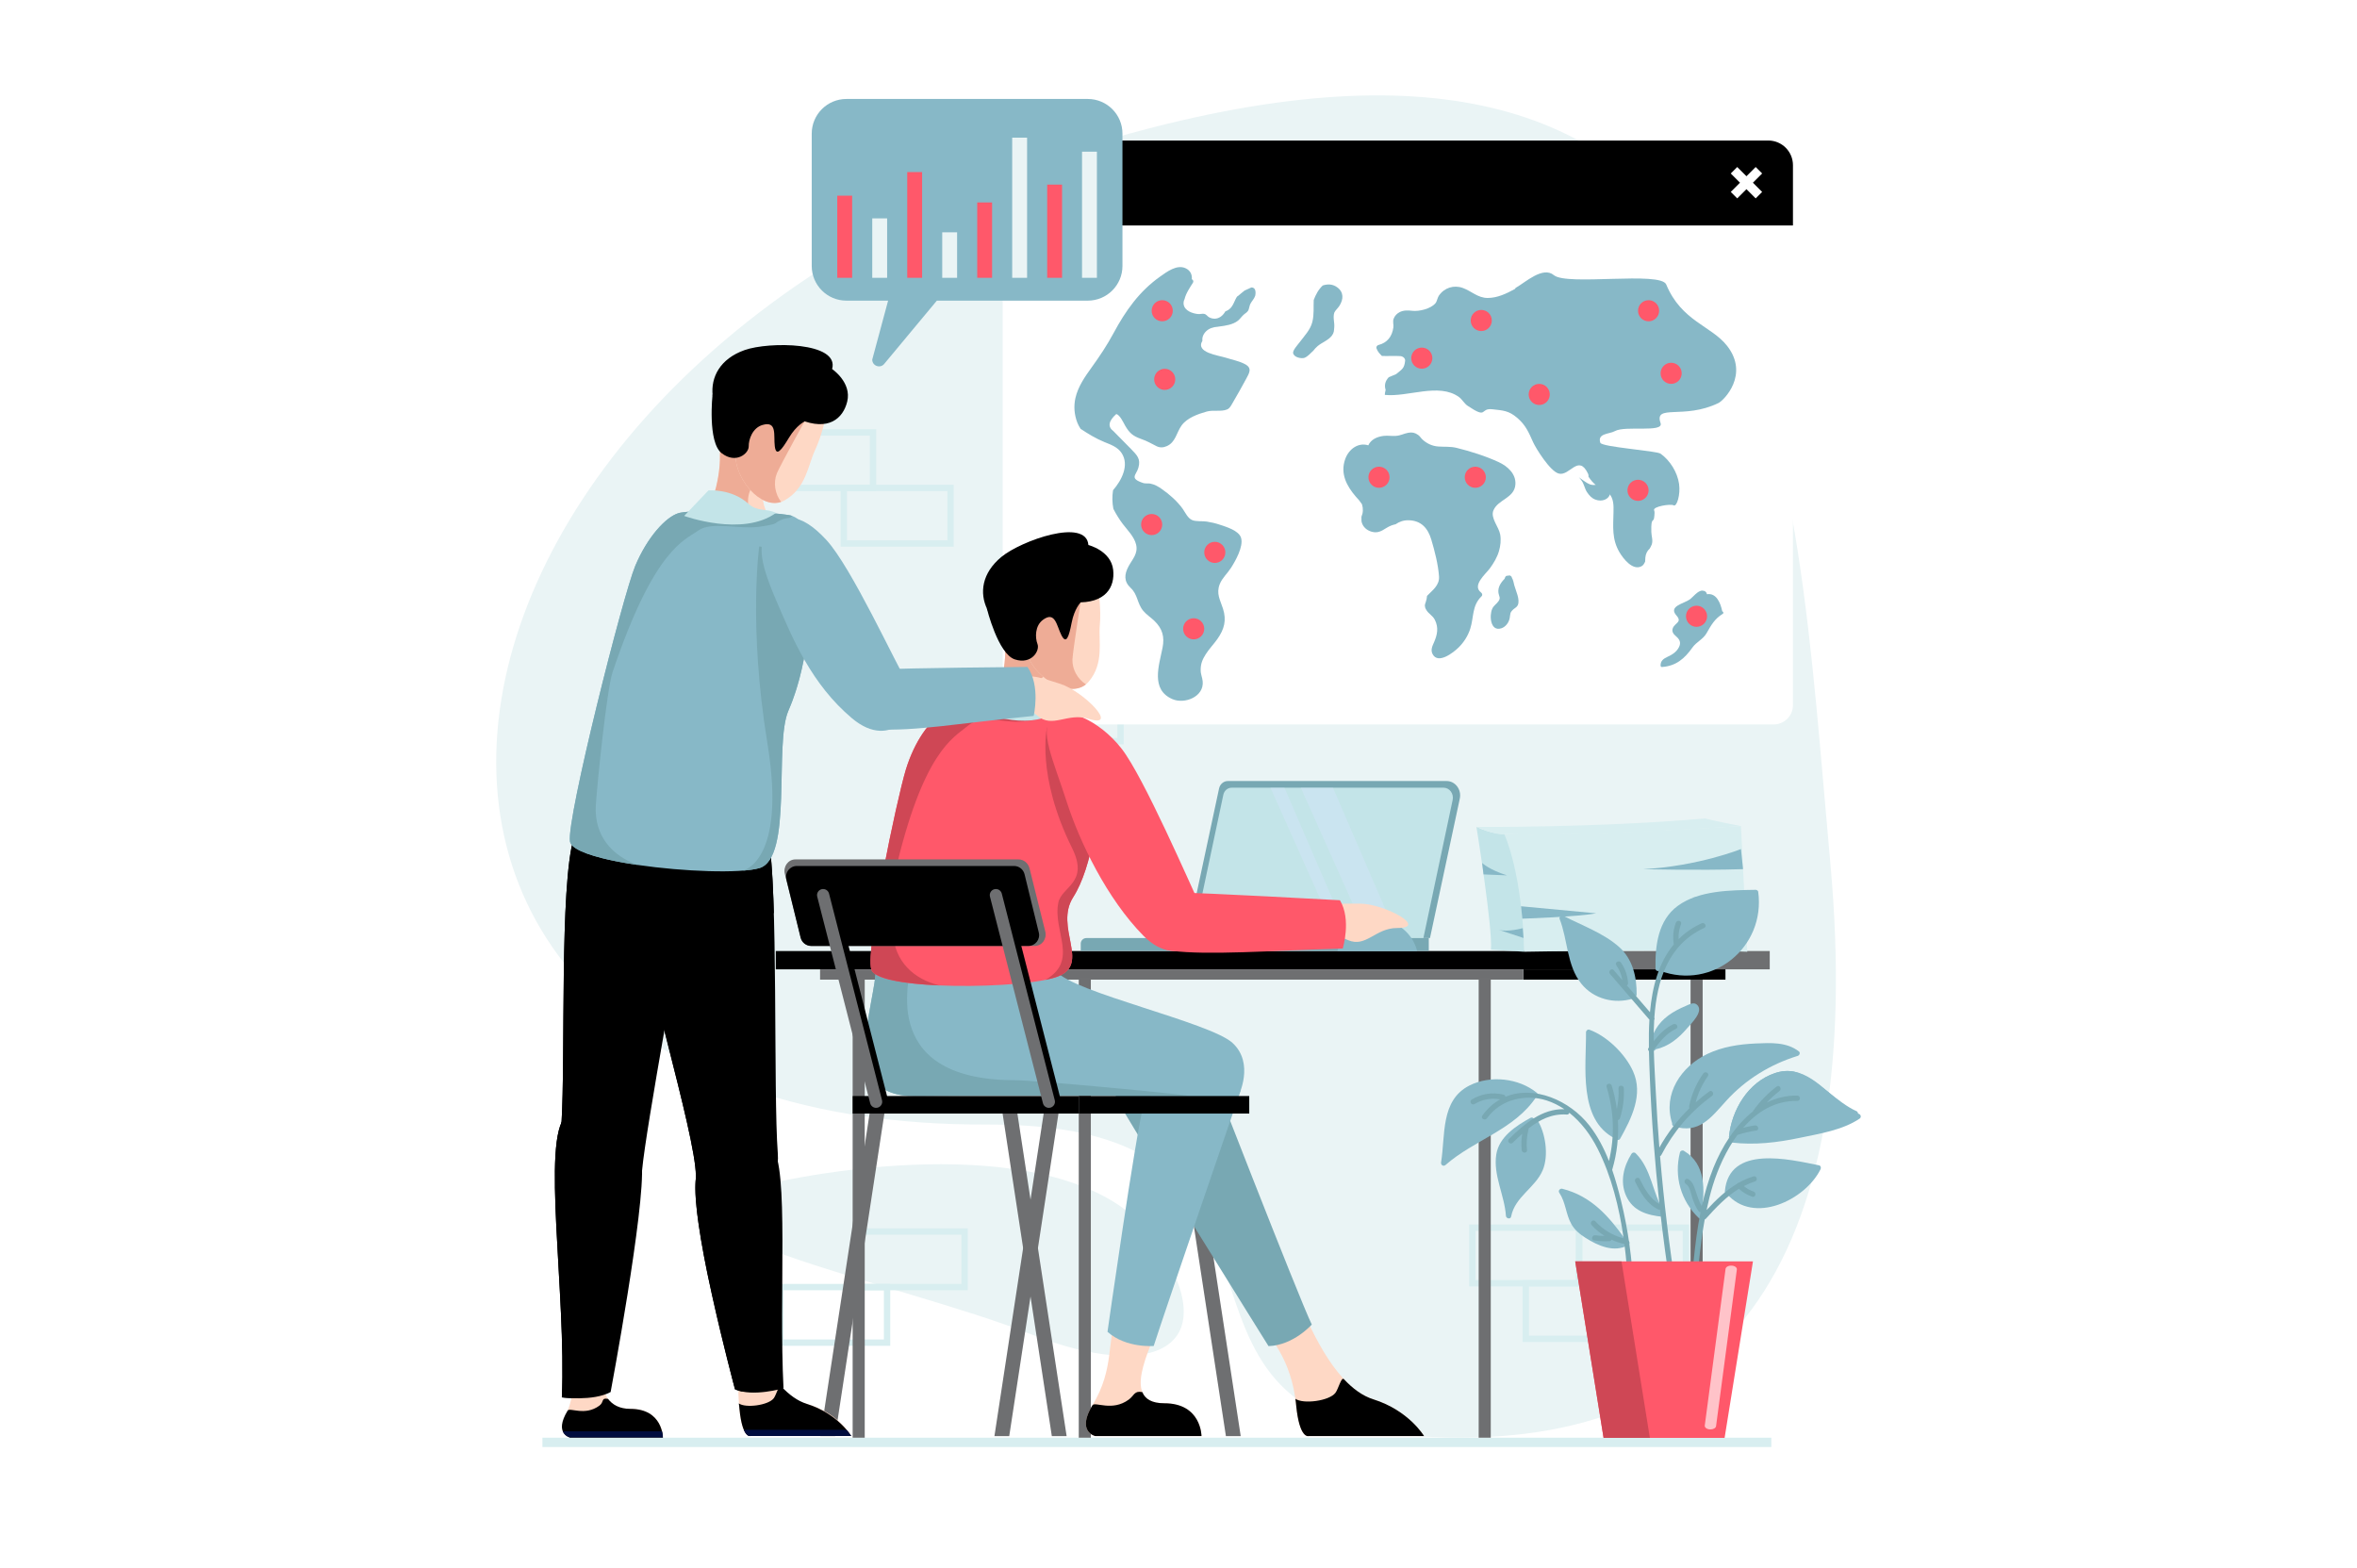 <?xml version="1.0" encoding="utf-8"?>
<!-- Generator: Adobe Illustrator 27.5.0, SVG Export Plug-In . SVG Version: 6.00 Build 0)  -->
<svg version="1.1" id="Layer_1" xmlns="http://www.w3.org/2000/svg" xmlns:xlink="http://www.w3.org/1999/xlink" x="0px" y="0px"
	 viewBox="0 0 1159 771" style="enable-background:new 0 0 1159 771;" xml:space="preserve">
<g>
	<rect style="fill:#FFFFFF;" width="1159" height="771"/>
	<g>
		<g>
			<g>
				<rect x="266.722" y="706.896" style="fill:#D8EEF0;" width="604.268" height="4.591"/>
			</g>
			<g>
				<path style="fill:#EAF4F5;" d="M247.552,338.088c-22.262,116.327,60.485,215.571,237.765,214.833
					s64.771,144.246,212.797,153.308c148.022,9.061,220.198-81.556,201.838-282.723C881.592,222.339,878.35-13.66,573.291,61.043
					C380.872,108.164,268.411,229.111,247.552,338.088z"/>
				<path style="fill:#EAF4F5;" d="M370.757,583.691c54.956-13.361,162.985-24.6,197.58,26.715
					c34.595,51.317,0.193,70.153-62.081,45.358C443.986,630.973,294.859,602.142,370.757,583.691z"/>
			</g>
			<g>
				<defs>
					<path id="SVGID_1_" d="M247.552,338.088c-22.262,116.327,60.485,215.571,237.765,214.833s64.771,144.246,212.797,153.308
						c148.022,9.061,220.198-81.556,201.838-282.723C881.592,222.339,878.35-13.66,573.291,61.043
						C380.872,108.164,268.411,229.111,247.552,338.088z"/>
				</defs>
				<clipPath id="SVGID_00000093140194990391262350000003738517525229234324_">
					<use xlink:href="#SVGID_1_"  style="overflow:visible;"/>
				</clipPath>
			</g>
			<g>
				<g>
					<g>
						<g>
							<g>
								<path style="fill:#D8EEF0;" d="M475.884,634.405h-55.604v-30.44h55.604V634.405z M423.4,631.284h49.362v-24.198H423.4
									V631.284z"/>
							</g>
						</g>
						<g>
							<g>
								<path style="fill:#D8EEF0;" d="M437.754,661.721h-55.608v-30.437h55.608V661.721z M385.267,658.6h49.366v-24.194h-49.366
									V658.6z"/>
							</g>
						</g>
					</g>
					<g>
						<g>
							<g>
								<path style="fill:#D8EEF0;" d="M552.559,365.969h-55.604v-30.44h55.604V365.969z M500.075,362.848h49.362V338.65h-49.362
									V362.848z"/>
							</g>
						</g>
					</g>
					<g>
						<g>
							<g>
								<path style="fill:#D8EEF0;" d="M779.486,162.417h-55.607V131.98h55.607V162.417z M727,159.295h49.365v-24.195H727V159.295z"
									/>
							</g>
						</g>
						<g>
							<g>
								<path style="fill:#D8EEF0;" d="M726.942,162.417h-55.607V131.98h55.607V162.417z M674.456,159.295h49.365v-24.195h-49.365
									V159.295z"/>
							</g>
						</g>
						<g>
							<g>
								<path style="fill:#D8EEF0;" d="M753.243,189.735H697.64v-30.44h55.604V189.735z M700.76,186.614h49.362v-24.197H700.76
									V186.614z"/>
							</g>
						</g>
					</g>
				</g>
				<g>
					<g>
						<g>
							<g>
								<path style="fill:#D8EEF0;" d="M430.844,241.477h-55.607v-30.44h55.607V241.477z M378.357,238.355h49.366v-24.198h-49.366
									V238.355z"/>
							</g>
						</g>
						<g>
							<g>
								<path style="fill:#D8EEF0;" d="M468.977,268.792H413.37v-30.436h55.607V268.792z M416.491,265.671h49.365v-24.195h-49.365
									V265.671z"/>
							</g>
						</g>
					</g>
					<g>
						<g>
							<g>
								<path style="fill:#D8EEF0;" d="M830.557,632.514h-55.607v-30.437h55.607V632.514z M778.07,629.393h49.365v-24.194H778.07
									V629.393z"/>
							</g>
						</g>
						<g>
							<g>
								<path style="fill:#D8EEF0;" d="M778.013,632.514h-55.607v-30.437h55.607V632.514z M725.526,629.393h49.365v-24.194h-49.365
									V629.393z"/>
							</g>
						</g>
						<g>
							<g>
								<path style="fill:#D8EEF0;" d="M804.313,659.829h-55.607v-30.437h55.607V659.829z M751.827,656.709h49.365v-24.195h-49.365
									V656.709z"/>
							</g>
						</g>
					</g>
				</g>
			</g>
		</g>
		<g>
			<g>
				<g>
					<path style="fill:#FFFFFF;" d="M881.646,81.218v265.485c0,5.243-4.261,9.504-9.504,9.504H502.547
						c-5.247,0-9.491-4.261-9.491-9.504V81.23c0-6.701,5.43-12.135,12.118-12.135h364.338
						C876.217,69.096,881.646,74.529,881.646,81.218z"/>
				</g>
				<g>
					<path d="M881.644,110.874H493.05v-29.65c0-6.698,5.429-12.131,12.131-12.131h364.332c6.698,0,12.131,5.433,12.131,12.131
						V110.874z"/>
				</g>
				<g>
					<path style="fill:#FF586A;" d="M535.193,89.983c0-3.542,2.871-6.415,6.416-6.415c3.545,0,6.419,2.873,6.419,6.415
						c0,3.545-2.874,6.419-6.419,6.419C538.064,96.402,535.193,93.528,535.193,89.983z"/>
					<path style="fill:#FFFFFF;" d="M510.501,89.983c0-3.542,2.87-6.415,6.415-6.415c3.545,0,6.419,2.873,6.419,6.415
						c0,3.545-2.874,6.419-6.419,6.419C513.372,96.402,510.501,93.528,510.501,89.983z"/>
				</g>
				<polygon style="fill:#FFFFFF;" points="851.065,85.292 854.241,82.117 858.778,86.654 863.315,82.117 866.491,85.292 
					861.954,89.832 866.491,94.37 863.315,97.545 858.778,93.008 854.241,97.545 851.065,94.37 855.602,89.832 				"/>
			</g>
			<g>
				<path style="fill:#87B8C7;" d="M789.611,235.389c-1.834,1.002-4.098,2.896-5.189,3.028c-2.126,0.263-3.42-0.53-5.054-1.619
					c-1.082-0.715-2.074-1.428-2.993-2.138c0.446,0.462,0.884,0.999,1.301,1.622c1.259,1.622,1.544,4.004,2.717,5.725
					c1.104,1.622,2.24,2.948,4.132,3.654c3.041,1.137,6.625,0.135,7.366-3.327c0.305-1.416-0.132-2.755-0.646-4.065
					C790.86,237.29,790.089,236.355,789.611,235.389z"/>
				<path style="fill:#87B8C7;" d="M813.372,250.878c-0.735-1.821,8.11-3.272,9.61-2.409c1.5,0.864,3.436-5.182,2.665-10.522
					c-0.845-5.85-4.466-11.556-9.097-14.883c-2.017-1.451-28.918-3.23-29.634-5.375c-1.57-4.704,4.505-4.219,7.163-5.718
					c5.077-2.864,24.143,0.925,22.471-3.934c-3.311-9.607,11.47-1.605,28.472-9.883c2.627-1.281,15.287-13.949,4.268-28.077
					c-7.716-9.887-22.454-12.096-29.968-30.212c-2.742-6.608-48.836,0.773-55.216-4.563c-5.434-4.544-14.016,3.509-18.614,6.11
					c-0.302,0.17-0.463,0.404-0.549,0.655c-4.158,2.286-8.645,4.431-13.402,4.431c-4.881,0-7.967-3.374-12.228-4.916
					c-4.438-1.599-9.101-0.126-11.798,3.808c-0.684,0.999-0.924,2.835-1.653,3.696c-2.347,2.774-8.095,4.129-11.435,3.721
					c-2.087-0.251-4.401-0.334-6.309,0.729c-1.34,0.742-2.252,1.715-2.819,3.156c-0.563,1.419,0.058,2.938-0.148,4.351
					c-0.643,4.389-2.932,7.478-7.396,8.608c-0.636,0.164-1.152,0.95-0.908,1.605c0.69,1.853,1.544,2.556,2.668,3.753
					c3.031,0.138,6.043-0.135,9.106,0.084c1.137,0.083,2.453,1.005,2.312,2.312c-0.421,3.898-1.573,4.145-4.438,6.554
					c-1.197,0.504-2.401,1.011-3.605,1.512c-1.757,1.875-2.271,3.943-1.535,6.213c-0.356,1.355-0.372,1.975-0.398,2.476
					c11.315,1.182,26.522-6.079,36.406,1.008c1.638,1.172,2.655,3.243,4.303,4.347c10.169,6.82,5.799,0.986,12.169,1.712
					c5.273,0.597,8.015,0.623,12.225,4.219c4.245,3.628,5.684,7.244,7.822,11.983c1.316,2.922,8.313,14.33,12.645,15.425
					c5.375,1.355,9.648-9.851,14.382,0.096c0.231,0.495,0.244,0.96,0.173,1.403c1.16,1.702,2.271,3.166,4.085,4.451
					c1.888,1.339,4.268,1.933,5.908,3.66c2.463,2.598,2.396,6.021,2.331,9.257c-0.142,7.199-0.893,13.371,2.97,19.875
					c1.779,2.99,6.419,9.11,10.773,6.827c1.015-0.536,1.349-1.374,1.811-2.28c0.035-0.674,0.07-1.345,0.106-2.017
					c0.173-1.801,0.893-3.275,2.157-4.424c0.312-0.645,0.755-1.259,0.985-1.962c0.707-2.154-0.15-4.042-0.205-6.158
					c-0.212-8.339,1.207-3.683,1.49-8.027C813.552,252.654,813.719,251.732,813.372,250.878z"/>
				<path style="fill:#87B8C7;" d="M645.316,158.281c-0.979,3.927-3.904,6.832-6.262,10.018c-0.719,0.97-3.419,3.908-3.204,5.253
					c0.359,2.251,4.158,2.896,5.6,2.379c1.477-0.53,3.013-2.254,4.367-3.529c0.61-0.793,1.291-1.551,2.106-2.241
					c2.049-1.725,5.334-2.903,6.997-5.131c1.117-1.496,1.001-2.379,1.172-4.177c0.215-2.254-0.797-4.935,0.07-7.253
					c0.282-0.758,1.84-2.245,2.47-3.237c2.007-3.186,2.241-6.679-1.108-9.116c-2.269-1.654-4.755-1.654-7.112-0.874
					c-2.154,2.055-3.423,4.496-4.421,7.125C645.817,150.985,646.238,154.575,645.316,158.281z"/>
				<path style="fill:#87B8C7;" d="M612.18,179.036c-2.816-1.496-6.316-2.164-9.354-3.134c-3.809-1.214-15.146-2.511-11.563-8.361
					c-0.213-1.474,0.302-3.143,1.75-4.592c1.515-1.512,3.593-2.145,5.814-2.29c0.232-0.035,0.443-0.074,0.69-0.109
					c3.024-0.392,6.714-0.902,9.164-2.835c1.037-0.819,1.798-1.987,2.774-2.893c1.099-1.024,2.014-1.207,2.563-2.678
					c0.35-0.937,0.366-1.814,0.818-2.719c0.713-1.426,1.879-2.431,2.398-4.04c0.396-2.068,0.107-4.055-1.9-4.049
					c-1.166,0.568-2.296,1.014-3.355,1.535c-1.249,0.935-2.466,2.058-3.285,2.71c-0.109,0.087-0.228,0.122-0.344,0.177
					c-0.298,0.417-0.574,0.886-0.824,1.422c-1.285,2.748-1.991,4.842-4.977,5.918c-0.613,1.027-1.326,1.981-2.398,2.688
					c-1.744,1.143-3.693,1.194-5.532,0.253c-0.979-0.504-1.275-1.429-2.505-1.717c-0.768-0.184-2.026,0.176-2.867,0.103
					c-2.787-0.231-6.747-1.583-7.219-4.785c-0.138-0.94,0.062-1.779,0.45-2.552c0.648-2.925,3.012-6.297,4.126-8.073
					c0.462-0.742,0.055-1.429-0.556-1.721c0.215-2.305-0.738-4.312-3.038-5.391c-4.296-2.013-9.186,1.718-12.474,4.033
					c-10.31,7.273-17.073,16.89-22.965,27.852c-3.214,5.972-6.849,11.415-10.815,16.902c-3.275,4.544-6.627,9.35-7.908,14.893
					c-0.95,4.106-0.607,8.268,0.893,12.195c0.401,1.044,0.97,2.065,1.615,3.07c3.763,2.495,7.61,4.842,11.813,6.544
					c3.153,1.278,6.432,2.417,8.375,5.391c3.875,5.915,0.019,13.352-4.232,18.258c-0.495,3.121-0.405,6.174,0.167,9.161
					c1.345,2.611,2.874,5.115,4.63,7.434c2.325,3.063,5.645,6.274,6.55,10.143c1.043,4.444-1.808,7.132-3.712,10.67
					c-2.142,3.966-2.36,7.456,1.041,10.622c3.558,3.304,3.137,7.665,6.204,11.299c1.586,1.882,3.702,3.198,5.456,4.897
					c3.997,3.885,5.06,7.87,4.007,13.21c-1.692,8.608-6.011,20.592,4.871,25.283c5.975,2.575,15.563-1.146,14.867-8.711
					c-0.195-2.126-0.985-3.323-0.995-5.613c-0.019-3.066,0.87-5.202,2.518-7.79c1.669-2.626,3.888-4.871,5.677-7.414
					c3.439-4.88,4.595-9.25,2.78-14.963c-1.354-4.255-3.441-7.376-1.596-12.061c1.166-2.967,3.751-5.234,5.475-7.905
					c2.184-3.384,6.304-10.593,5.01-14.844c-1.099-3.625-7.299-5.404-10.41-6.454c-2.101-0.706-4.258-1.217-6.445-1.554
					c-2.048-0.314-5.259,0.045-7.125-0.706c-2.244-0.899-3.444-3.77-4.732-5.581c-2.633-3.686-6.461-7.051-10.166-9.649
					c-1.901-1.333-3.519-2.302-5.789-2.742c-0.928-0.18-2.425,0.055-3.343-0.244c-7.161-2.337-3.529-3.843-2.479-7.549
					c1.233-4.367-0.594-6.085-3.654-9.257c-2.556-2.646-5.183-5.224-7.752-7.854c-0.286-0.295-0.571-0.584-0.86-0.876
					c-2.919-2.151-2.463-4.951,1.368-8.396c1.811,0.308,3.609,4.364,4.447,5.795c2.087,3.564,3.808,5.016,7.607,6.361
					c3.535,1.252,5.035,2.289,7.787,3.638c1.663,0.816,3.307,0.713,5.002-0.025c4.389-1.904,4.778-6.695,7.298-10.166
					c2.758-3.802,8.04-5.613,12.378-6.846c3.115-0.883,7.129,0.189,10.006-1.034c1.391-0.594,2-2.013,2.727-3.233
					c2.272-3.827,4.428-7.767,6.566-11.672C614.398,183.3,615.824,180.972,612.18,179.036z"/>
				<path style="fill:#87B8C7;" d="M745.165,238.182c0.353-5.234-3.901-8.972-8.221-10.969c-6.37-2.951-13.858-5.314-20.672-6.997
					c-3.079-0.761-5.911-0.446-9.022-0.671c-2.983-0.212-5.504-1.41-7.7-3.359c-0.806-0.719-1.342-1.734-2.251-2.36
					c-1.596-1.101-2.867-1.377-4.791-1.044c-2.241,0.398-3.66,1.368-6.193,1.548c-1.959,0.138-3.94-0.244-5.905-0.013
					c-3.271,0.392-6.277,1.772-7.571,4.64c-4.833-1.512-9.568,1.705-11.37,6.794c-2.53,7.157,0.729,13.213,5.282,18.495
					c1.124,1.133,2.119,2.37,2.989,3.712c0.643,2.145,0.549,4.184-0.276,6.111c0.09,1.634-0.234,2.103,0.456,3.644
					c0.88,1.975,2.749,3.285,4.791,3.786c4.228,1.024,6.12-1.917,9.501-3.144c0.729-0.267,1.403-0.449,2.046-0.584
					c1.766-1.207,3.775-2.026,6.415-1.971c6.107,0.135,9.446,3.85,11.119,9.443c1.689,5.648,3.392,12.288,3.815,18.158
					c0.317,4.425-3.285,6.855-5.896,9.588c-0.062,1.031-0.273,2.084-0.665,3.166c-0.231,0.504-0.369,1.04-0.411,1.602
					c0.177,1.024,0.049,1.005,0.787,2.238c1.13,1.888,3.054,2.621,4.143,4.788c1.903,3.789,1.22,7.234-0.367,10.911
					c-0.848,1.956-1.846,3.831-0.751,5.921c2.697,5.169,10.218-0.742,12.779-3.252c2.604-2.556,4.631-5.761,5.738-9.238
					c1.834-5.757,0.765-11.29,5.542-15.933c0.607-0.591,0.354-1.429-0.24-1.878c-4.582-3.468,2.305-9.087,4.318-11.829
					c1.904-2.595,3.619-5.443,4.518-8.561c0.751-2.604,1.059-5.446,0.587-8.13c-0.654-3.731-4.884-8.117-3.34-11.839
					C736.601,245.516,744.702,244.983,745.165,238.182z"/>
				<g>
					<g>
						<path style="fill:#87B8C7;" d="M744.639,287.84c-0.325-1.198-0.534-2.749-1.211-3.764c-0.042-0.754-0.989-1.413-1.824-1.005
							c-0.125-0.003-0.23-0.032-0.369-0.02c-0.581,0.055-0.947,0.341-1.152,0.877c-0.08,0.202-0.157,0.408-0.238,0.61
							c-0.01,0.019-0.003,0.038-0.01,0.057c-1.858,1.866-3.396,4.213-3.002,6.92c0.26,1.808,1.236,2.344-0.006,4.123
							c-1.012,1.458-2.29,2.004-3.073,3.728c-1.503,3.304-0.912,11.332,4.508,9.553c2.091-0.68,3.645-2.787,4.072-4.897
							c0.462-2.276-0.049-2.726,1.878-4.463c0.768-0.693,1.615-0.97,2.1-1.972C747.599,294.926,745.338,290.424,744.639,287.84z"/>
					</g>
				</g>
				<g>
					<g>
						<path style="fill:#87B8C7;" d="M846.846,300.581c0-0.045,0.01-0.09,0-0.138c-0.809-3.898-2.818-9.01-7.484-8.269
							c-0.186-1.011-0.925-1.724-2.216-1.779c-2.299-0.096-4.681,3.243-6.261,4.351c-3.038,2.128-10.632,3.281-6.531,7.886
							c2.974,3.339-0.752,3.551-1.799,6.248c-0.648,1.683,0.354,2.91,1.571,3.953c1.775,1.522,2.636,3.08,1.447,5.395
							c-1.217,2.373-3.326,3.667-5.638,4.73c-1.979,0.912-3.468,2.003-3.382,4.332c0.013,0.34,0.296,0.69,0.668,0.664
							c6.892-0.459,11.158-4.148,14.973-9.549c1.988-2.816,5.183-4.007,6.917-6.997c2.273-3.924,3.965-7.145,8.008-9.591
							C847.71,301.457,847.383,300.648,846.846,300.581z"/>
					</g>
				</g>
			</g>
			<path style="fill:#FF586A;" d="M577.912,186.524c0,2.867-2.325,5.195-5.192,5.195c-2.867,0-5.192-2.328-5.192-5.195
				c0-2.868,2.325-5.196,5.192-5.196C575.587,181.329,577.912,183.657,577.912,186.524z"/>
			<path style="fill:#FF586A;" d="M576.692,152.79c0,2.868-2.325,5.192-5.195,5.192c-2.867,0-5.192-2.325-5.192-5.192
				c0-2.867,2.325-5.192,5.192-5.192C574.367,147.598,576.692,149.922,576.692,152.79z"/>
			<path style="fill:#FF586A;" d="M602.543,271.602c0,2.868-2.324,5.196-5.191,5.196c-2.871,0-5.195-2.328-5.195-5.196
				c0-2.867,2.324-5.195,5.195-5.195C600.219,266.406,602.543,268.734,602.543,271.602z"/>
			<path style="fill:#FF586A;" d="M592.156,309.176c0,2.868-2.325,5.192-5.192,5.192c-2.871,0-5.195-2.325-5.195-5.192
				c0-2.871,2.324-5.195,5.195-5.195C589.831,303.981,592.156,306.306,592.156,309.176z"/>
			<path style="fill:#FF586A;" d="M571.497,257.914c0,2.867-2.325,5.195-5.192,5.195c-2.871,0-5.195-2.328-5.195-5.195
				c0-2.868,2.324-5.192,5.195-5.192C569.172,252.721,571.497,255.046,571.497,257.914z"/>
			<path style="fill:#FF586A;" d="M683.283,234.66c0,2.867-2.325,5.192-5.192,5.192c-2.871,0-5.195-2.325-5.195-5.192
				c0-2.871,2.324-5.195,5.195-5.195C680.958,229.464,683.283,231.789,683.283,234.66z"/>
			<path style="fill:#FF586A;" d="M730.635,234.66c0,2.867-2.324,5.192-5.195,5.192c-2.867,0-5.191-2.325-5.191-5.192
				c0-2.871,2.324-5.195,5.191-5.195C728.31,229.464,730.635,231.789,730.635,234.66z"/>
			<path style="fill:#FF586A;" d="M704.331,176.102c0,2.867-2.325,5.192-5.192,5.192s-5.195-2.325-5.195-5.192
				c0-2.871,2.328-5.195,5.195-5.195S704.331,173.23,704.331,176.102z"/>
			<path style="fill:#FF586A;" d="M733.573,157.587c0,2.868-2.325,5.192-5.195,5.192c-2.867,0-5.192-2.324-5.192-5.192
				c0-2.871,2.325-5.195,5.192-5.195C731.248,152.392,733.573,154.716,733.573,157.587z"/>
			<path style="fill:#FF586A;" d="M762.07,193.939c0,2.87-2.324,5.195-5.192,5.195c-2.87,0-5.195-2.325-5.195-5.195
				c0-2.868,2.325-5.192,5.195-5.192C759.746,188.746,762.07,191.071,762.07,193.939z"/>
			<path style="fill:#FF586A;" d="M815.848,152.79c0,2.868-2.325,5.192-5.192,5.192c-2.87,0-5.195-2.325-5.195-5.192
				c0-2.867,2.325-5.192,5.195-5.192C813.522,147.598,815.848,149.922,815.848,152.79z"/>
			<path style="fill:#FF586A;" d="M839.426,303.011c0,2.871-2.328,5.196-5.195,5.196s-5.195-2.325-5.195-5.196
				c0-2.867,2.328-5.192,5.195-5.192S839.426,300.144,839.426,303.011z"/>
			<path style="fill:#FF586A;" d="M810.655,241.088c0,2.868-2.328,5.192-5.195,5.192c-2.867,0-5.195-2.325-5.195-5.192
				c0-2.867,2.328-5.195,5.195-5.195C808.327,235.893,810.655,238.221,810.655,241.088z"/>
			<path style="fill:#FF586A;" d="M826.938,183.551c0,2.871-2.328,5.195-5.195,5.195s-5.192-2.325-5.192-5.195
				c0-2.868,2.325-5.192,5.192-5.192S826.938,180.683,826.938,183.551z"/>
		</g>
		<g>
			<g>
				<rect x="831.299" y="481.679" style="fill:#6E6F71;" width="5.943" height="225.218"/>
				<rect x="770.843" y="467.612" style="fill:#6E6F71;" width="99.386" height="9.003"/>
				<rect x="749.065" y="476.615" width="99.39" height="5.058"/>
				<rect x="381.472" y="467.612" width="413.645" height="9.003"/>
				<rect x="403.252" y="476.615" style="fill:#6E6F71;" width="345.813" height="5.058"/>
				<rect x="727.106" y="481.679" style="fill:#6E6F71;" width="5.94" height="225.218"/>
				<rect x="530.457" y="481.679" style="fill:#6E6F71;" width="5.94" height="225.218"/>
				<polygon style="fill:#6E6F71;" points="419.271,706.896 425.211,706.896 425.211,601.548 425.211,481.679 419.271,481.679 				
					"/>
			</g>
			<g>
				<g>
					<rect x="586.62" y="461.231" style="fill:#78A8B3;" width="115.951" height="6.332"/>
					<path style="fill:#78A8B3;" d="M586.62,467.564h-55.196v-3.561c0-1.532,1.236-2.771,2.761-2.771h52.435V467.564z"/>
				</g>
				<g>
					<path style="fill:#78A8B3;" d="M703.162,461.231H583.717l15.725-73.537c0.459-2.148,2.254-3.674,4.325-3.674h107.57
						c4.271,0,7.434,4.22,6.486,8.645L703.162,461.231z"/>
					<path style="fill:#C3E4E8;" d="M699.922,461.231H586.62l14.918-70.416c0.434-2.059,2.136-3.517,4.101-3.517h104.187
						c2.947,0,5.134,2.941,4.482,6.027L699.922,461.231z"/>
				</g>
				<polygon style="opacity:0.34;fill:#DAE7FF;" points="655.44,387.299 687.348,461.231 672.751,461.231 639.655,387.299 				"/>
				<polygon style="opacity:0.34;fill:#DAE7FF;" points="631.593,387.299 663.5,461.231 657.816,461.231 624.715,387.299 				"/>
			</g>
			<g>
				<path style="fill:#87B8C7;" d="M696.843,467.612c-2.184-8.805-10.117-15.343-19.6-15.343c-9.482,0-17.416,6.538-19.6,15.343
					H696.843z"/>
				<path style="fill:#FED8C5;" d="M686.943,456.297c-10.689,0-15.227,9.822-24.121,5.927c-8.894-3.895-13.023-3.692-12.603-11.101
					c0.424-7.407,6.402-6.813,18.521-6.813C680.566,444.31,702.815,456.297,686.943,456.297z"/>
				<g>
					<path style="fill:#FED8C5;" d="M572.515,689.971c-21.831,0-7.035-26.323-2.209-40.149l-20.765-4.884
						c-5.561,13.852-1.208,27.704-12.381,46.035c-7.947,13.033,1.377,15.124,1.377,15.124h52.271
						C590.808,706.097,590.808,689.971,572.515,689.971z"/>
				</g>
				<g>
					<path d="M572.515,689.971c-6.201,0-9.443-2.129-10.802-5.484c-4.04-0.803-3.875,1.615-6.656,3.667
						c-8.236,6.063-16.678,0.815-17.898,2.819c-7.947,13.033,1.377,15.124,1.377,15.124h52.271
						C590.808,706.097,590.808,689.971,572.515,689.971z"/>
				</g>
				<g>
					<path style="fill:#FED8C5;" d="M675.278,688.025c-17.548-5.501-29.785-32.261-35.898-46.601l-20.483,8.332
						c4.659,6.788,16.174,17.731,18.454,41.216c1.621,16.697,6.12,15.124,6.12,15.124h56.769
						C700.24,706.097,692.826,693.525,675.278,688.025z"/>
					<path d="M675.278,688.025c-5.298-1.66-10.108-5.267-14.414-9.874c-1.294-1.423-2.694,4.684-4.19,6.682
						c-3.002,4.005-15.827,5.681-19.699,2.936c0.192,1.159,0.269,2.116,0.376,3.204c1.621,16.697,6.12,15.124,6.12,15.124h56.769
						C700.24,706.097,692.826,693.525,675.278,688.025z"/>
				</g>
				<polygon style="fill:#6E6F71;" points="499.979,545.545 492.703,545.545 517.215,706.135 524.492,706.135 				"/>
				<polygon style="fill:#6E6F71;" points="585.583,545.545 578.304,545.545 602.816,706.135 610.096,706.135 				"/>
				<path style="fill:#78A8B3;" d="M592.229,518.599c0,0,46.466,119.683,52.81,132.671c0,0-9.035,10.233-21.282,10.59
					c0,0-68.23-109.221-74.593-121.49C542.804,528.104,592.229,518.599,592.229,518.599z"/>
				<path style="fill:#87B8C7;" d="M610.096,536.066c0,0-38.445,111.943-42.783,125.732c0,0-13.599,1.201-22.727-6.968
					c0,0,13.965-98.336,17.792-111.613C566.208,529.94,610.096,536.066,610.096,536.066z"/>
				<path style="fill:#FED8C5;" d="M522.731,333.641c0,0-7.317,0.934-8.274,6.296c-0.957,5.362,2.199,10.49,2.199,10.49
					s-15.595,4.123-29.512-1.239c0,0,7.055-13.903,7.183-28.712C494.456,305.667,522.731,333.641,522.731,333.641z"/>
				<path style="fill:#EEAC96;" d="M507.123,343.482c0.083-6.977,5.684-12.118,12.173-13.088
					c-7.539-6.903-24.869-21.507-24.968-9.918c-0.128,14.809-7.183,28.712-7.183,28.712c6.852,2.639,14.106,2.979,19.709,2.646
					C506.921,349.05,507.091,346.27,507.123,343.482z"/>
				<path style="fill:#FED8C5;" d="M540.042,289.506c0,0,1.519,9.819,0.774,17.872c-0.745,8.053,2.244,18.727-5.503,27.829
					c-7.748,9.1-25.466-1.034-29.554-12.047c-4.088-11.01-0.488-19.654,5.211-24.711
					C516.669,293.392,540.042,289.506,540.042,289.506z"/>
				<path style="fill:#EEAC96;" d="M527.352,324.239c0.138-3.972,4.775-33.189,4.775-33.189c-7.337,1.589-17.628,4.268-21.157,7.398
					c-5.699,5.057-9.299,13.701-5.211,24.711c3.872,10.426,19.946,20.053,28.224,13.329
					C529.902,333.911,527.182,329.142,527.352,324.239z"/>
				<path d="M531.424,296.172c0,0-3.111,3.012-4.466,10.008c-1.355,6.996-2.63,10.811-5.009,6.172
					c-2.376-4.64-3.025-12.064-9.077-7.607c-4.001,2.948-3.931,8.769-2.704,11.951c1.224,3.182-2.819,10.195-11.116,7.536
					c-8.3-2.659-13.801-25.09-13.801-25.09S523.223,287.268,531.424,296.172z"/>
				<path d="M535.19,267.974c0,0,11.158,2.781,12.192,12.24c0.919,8.397-3.622,16.591-18.524,15.933
					c-14.905-0.659-15.898,8.628-23.777,11.11c-7.876,2.482-15.808,0.157-19.597-7.61c-3.93-8.057-2.71-17.866,6.961-25.842
					C502.117,265.829,534.153,254.426,535.19,267.974z"/>
				<path style="fill:#87B8C7;" d="M430.77,475.202c0,18.701-19.959,64.136,19.186,63.706c39.065-0.431,158.979,0,158.979,0
					s8.168-16.087-2.939-26.173c-11.106-10.086-78.353-24.847-86.548-35.108C511.256,467.361,430.77,475.202,430.77,475.202z"/>
				<path style="fill:#78A8B3;" d="M498.957,531.112c-69.963,0-50.164-54.824-50.852-57.307
					c-10.217,0.703-17.336,1.396-17.336,1.396c0,18.701-19.959,64.136,19.186,63.706c27.978-0.309,97.408-0.177,134.574-0.077
					C580.33,537.829,508.472,531.112,498.957,531.112z"/>
				<path style="fill:#FF586A;" d="M520.404,349.509c7.758,0.376,20.618,10.773,20.618,26.622c0,20.939-3.841,50.171-13.287,64.98
					c-9.447,14.813,8.499,32.557-7.331,38.94c-15.83,6.384-89.188,7.276-91.994-3.445c-2.81-10.725,12.6-83.626,16.979-98.05
					c4.341-14.298,12.128-24.77,18-27.322C469.263,348.681,506.16,348.825,520.404,349.509z"/>
				<path style="fill:#CF4755;" d="M541.021,376.131c0-0.497-0.013-0.989-0.039-1.477l-26.141-16.947
					c0,0-5.488,23.337,12.308,59.223c8.56,17.256-5.128,18.877-6.746,26.911c-2.842,14.112,10.31,28.389-6.358,37.954
					c2.607-0.523,4.774-1.104,6.358-1.744c15.83-6.383-2.116-24.127,7.331-38.94C537.181,426.303,541.021,397.07,541.021,376.131z"
					/>
				<path style="fill:#CF4755;" d="M439.022,458.04c-0.405-9.029-1.22-18.778,0.783-27.599
					c13.92-61.332,29.368-67.812,35.552-73.133c7.308-6.29,16.112-2.154,25.845-2.482c13.159-0.443,18.056-5.343,18.167-5.362
					c-14.908-0.646-50.242-0.726-55.98,1.769c-5.872,2.552-13.659,13.023-18,27.322c-4.38,14.424-19.789,87.325-16.979,98.05
					c1.23,4.704,16.032,7.17,33.6,7.922C449.554,481.516,439.689,472.971,439.022,458.04z"/>
				<path style="fill:#C3E4E8;" d="M520.404,349.509c-4.73-2.456-8.866-0.665-13.223-4.88c-7.803-7.549-20.037-5.896-20.037-5.896
					l-6.075,10.349C481.069,349.082,503.944,360.715,520.404,349.509z"/>
				<path style="fill:#FF586A;" d="M517.405,352.534c6.303-5.664,23.109,1.499,34.087,15.544
					c10.981,14.044,33.872,67.169,39.63,79.265c5.362,11.267-10.982,30.896-28.854,12.767
					c-17.875-18.129-31.393-46.084-37.776-65.998C518.107,374.195,510.565,358.68,517.405,352.534z"/>
				<path style="fill:#6E6F71;" d="M508.809,465.113H399.052c-2.518,0-4.74-1.811-5.382-4.386l-7.747-31.044
					c-0.902-3.621,1.641-7.115,5.183-7.115h109.754c2.517,0,4.742,1.811,5.384,4.386l7.745,31.044
					C514.894,461.62,512.351,465.113,508.809,465.113z"/>
				<path d="M505.646,465.113H398.847c-2.451,0-4.582-1.673-5.164-4.052l-7.013-28.693c-0.815-3.346,1.718-6.576,5.167-6.576h106.8
					c2.45,0,4.582,1.677,5.163,4.056l7.013,28.689C511.628,461.887,509.095,465.113,505.646,465.113z"/>
				<rect x="530.544" y="538.908" width="83.748" height="8.615"/>
				<polygon style="fill:#6E6F71;" points="513.5,545.545 520.776,545.545 496.264,706.135 488.988,706.135 				"/>
				<polygon style="fill:#6E6F71;" points="427.899,545.545 435.175,545.545 410.663,706.135 403.387,706.135 				"/>
				<rect x="419.281" y="538.908" width="111.263" height="8.615"/>
				<g>
					<g>
						<path d="M518.753,544.717c-1.335,0-2.556-0.899-2.906-2.254l-26.05-101.592c-0.411-1.605,0.556-3.243,2.161-3.654
							c1.608-0.417,3.24,0.556,3.651,2.161l26.054,101.595c0.411,1.605-0.559,3.24-2.161,3.651
							C519.251,544.688,519,544.717,518.753,544.717z"/>
					</g>
					<g>
						<path style="fill:#6E6F71;" d="M515.754,544.717c-1.339,0-2.559-0.899-2.906-2.254l-26.054-101.592
							c-0.411-1.605,0.559-3.243,2.161-3.654c1.615-0.417,3.243,0.556,3.654,2.161l26.05,101.595
							c0.414,1.605-0.555,3.24-2.161,3.651C516.249,544.688,515.998,544.717,515.754,544.717z"/>
					</g>
				</g>
				<g>
					<g>
						<path d="M433.804,544.717c-1.336,0-2.556-0.899-2.903-2.254l-26.054-101.592c-0.411-1.605,0.556-3.243,2.161-3.654
							c1.608-0.417,3.243,0.556,3.65,2.161l26.054,101.595c0.411,1.605-0.559,3.24-2.161,3.651
							C434.302,544.688,434.051,544.717,433.804,544.717z"/>
					</g>
					<g>
						<path style="fill:#6E6F71;" d="M430.805,544.717c-1.339,0-2.559-0.899-2.906-2.254l-26.05-101.592
							c-0.414-1.605,0.556-3.243,2.158-3.654c1.615-0.417,3.243,0.556,3.654,2.161l26.054,101.595
							c0.411,1.605-0.559,3.24-2.161,3.651C431.3,544.688,431.049,544.717,430.805,544.717z"/>
					</g>
				</g>
				<path style="fill:#FF586A;" d="M575.979,467.483c18.219,2.283,47.509-0.003,84.278-1.111c0,0,4.374-14.16-1.374-23.735
					c0,0-70.06-3.847-77.528-3.653C573.886,439.173,557.021,465.107,575.979,467.483z"/>
			</g>
			<g>
				<g>
					<path style="fill:#FED8C5;" d="M396.737,690.276c-21.812-6.034-12.167-24.35-17.503-36.869l-17.885,7.276
						c4.068,5.925,0.279,11.659,2.27,32.164c1.416,14.578,5.346,13.207,5.346,13.207h49.567
						C418.533,706.055,412.21,694.557,396.737,690.276z"/>
					<path d="M396.737,690.276c-4.627-1.452-8.824-4.599-12.587-8.622c-1.13-1.242-2.35,4.091-3.657,5.831
						c-2.623,3.497-13.82,4.964-17.201,2.565c0.167,1.012,0.238,1.847,0.328,2.797c1.416,14.578,5.346,13.207,5.346,13.207h49.567
						C418.533,706.055,412.06,695.076,396.737,690.276z"/>
					<path style="fill:#000D3F;" d="M416.263,703.004c1.541,1.817,2.27,3.051,2.27,3.051h-49.567c0,0-1.67,0.581-3.224-3.051
						H416.263z"/>
				</g>
				<g>
					<path style="fill:#FED8C5;" d="M309.986,692.729c-19.063,0-13.711-22.984-9.498-35.058l-18.129-4.265
						c-4.854,12.093,3.015,25.185-3.246,40.195c-5.131,12.301,1.207,13.207,1.207,13.207h45.641
						C325.961,706.81,325.961,692.729,309.986,692.729z"/>
				</g>
				<g>
					<path d="M309.986,692.729c-5.414,0-8.85-2.091-11.001-4.91c-3.529-0.703-1.814,1.532-4.245,3.32
						c-7.189,5.295-14.562,0.716-15.628,2.463c-6.936,11.38,1.207,13.207,1.207,13.207h45.641
						C325.961,706.81,325.961,692.729,309.986,692.729z"/>
				</g>
				<path style="fill:#000D3F;" d="M276.749,703.759h48.774c0.434,1.775,0.437,3.051,0.437,3.051H280.32
					C280.32,706.81,277.783,706.237,276.749,703.759z"/>
				<path d="M282.131,412.018c6.072-20.659,19.022-35.382,23.28-39.216c6.99-6.293,25.055-7.597,31.037,7.013
					c5.979,14.606,7.874,23.617,3.397,51.484c-4.473,27.868-22.223,123.205-24.092,143.947
					c-1.869,20.746-41.527,7.832-39.674-22.444C278.127,519.344,275.105,435.91,282.131,412.018z"/>
				<path d="M324.397,466.848c-10.908,0.864-20.765-2.941-26.645-10.378c-12.821-16.212-10.24,1.297-9.642,9.004
					c0.687,8.91-5.976,95.792-5.915,96.181c-1.522-1.102-3.844-2.707-6.114-4.791c-0.083-1.316-0.086-2.671-0.003-4.061
					c2.048-33.458-0.973-116.892,6.052-140.788c5.504-18.72,16.652-32.565,21.867-37.851c0.536-0.546,1.015-1.002,1.413-1.361
					c6.99-6.293,25.055-7.597,31.037,7.013c5.979,14.606,7.874,23.617,3.397,51.484c-0.215,1.353-1.352,6.033-2.421,10.365
					C336.303,446.201,329.056,466.478,324.397,466.848z"/>
				<path d="M377.766,412.123c-4.322-19.931-16.145-33.256-20.12-36.637c-6.531-5.545-24.74-5.002-32.109,10.141
					c-7.369,15.143-15.313,27.232-13.258,54.496c2.058,27.268,29.855,117.476,29.904,137.92
					c0.048,20.448,42.542,18.226,40.278-11.062C380.197,537.694,382.763,435.175,377.766,412.123z"/>
				<path d="M316.899,417.944c0.446-13.643,3.342-21.433,8.638-32.318c4.113-8.451,11.605-12.353,18.556-13.188
					c0.443-0.055,0.883-0.096,1.32-0.125c0.385-0.025,0.768-0.042,1.146-0.048c1.137-0.02,2.244,0.042,3.307,0.176
					c1.413,0.18,2.746,0.495,3.949,0.925c0.601,0.215,1.172,0.456,1.702,0.729c0.267,0.135,0.523,0.276,0.771,0.424
					c0.495,0.299,0.947,0.62,1.358,0.966c0.253,0.218,0.54,0.476,0.854,0.771c0.167,0.157,0.344,0.331,0.527,0.51
					c0.061,0.061,0.125,0.126,0.186,0.187c0.138,0.138,0.276,0.279,0.421,0.427c0.074,0.074,0.147,0.151,0.221,0.231
					c0.148,0.154,0.302,0.318,0.456,0.485c0.071,0.074,0.138,0.147,0.212,0.225c0.453,0.495,0.931,1.037,1.432,1.628
					c0.071,0.084,0.145,0.174,0.218,0.263c0.183,0.215,0.366,0.437,0.552,0.665c0.087,0.106,0.173,0.211,0.26,0.321
					c0.189,0.234,0.379,0.479,0.575,0.723c0.077,0.103,0.154,0.199,0.234,0.302c0.543,0.7,1.098,1.448,1.66,2.238
					c0.08,0.109,0.157,0.221,0.234,0.331c0.206,0.295,0.415,0.594,0.623,0.899c0.093,0.135,0.183,0.27,0.276,0.408
					c0.209,0.308,0.414,0.619,0.623,0.94c0.081,0.125,0.164,0.251,0.248,0.379c0.575,0.892,1.149,1.827,1.721,2.804
					c0.081,0.141,0.161,0.282,0.241,0.424c0.206,0.357,0.411,0.716,0.617,1.085c0.093,0.167,0.186,0.337,0.279,0.511
					c0.199,0.366,0.398,0.738,0.597,1.114c0.083,0.16,0.167,0.317,0.247,0.479c0.276,0.532,0.549,1.075,0.819,1.627
					c0,0.004,0,0.004,0.003,0.007c0.267,0.553,0.533,1.121,0.793,1.695c0.077,0.167,0.154,0.341,0.231,0.514
					c0.183,0.414,0.366,0.829,0.546,1.253c0.086,0.202,0.17,0.404,0.257,0.61c0.173,0.423,0.347,0.851,0.517,1.284
					c0.074,0.19,0.151,0.375,0.225,0.567c0.234,0.614,0.465,1.233,0.69,1.866c0.003,0.007,0.003,0.01,0.006,0.016
					c0.225,0.633,0.44,1.278,0.648,1.93c0.067,0.206,0.132,0.411,0.196,0.617c0.145,0.462,0.283,0.925,0.421,1.394
					c0.071,0.237,0.138,0.475,0.206,0.713c0.131,0.472,0.257,0.947,0.382,1.425c0.058,0.222,0.116,0.44,0.17,0.662
					c0.17,0.688,0.337,1.384,0.488,2.09c0.003,0.007,0.003,0.014,0.006,0.02c0,0.007,0.003,0.017,0.003,0.025
					c0.083,0.386,0.164,0.797,0.244,1.228c0.025,0.143,0.051,0.298,0.08,0.449c0.052,0.308,0.106,0.619,0.158,0.943
					c0.029,0.184,0.058,0.373,0.086,0.563c0.048,0.317,0.093,0.639,0.141,0.973c0.026,0.202,0.055,0.408,0.081,0.616
					c0.048,0.351,0.093,0.713,0.138,1.083c0.023,0.202,0.048,0.401,0.071,0.609c0.051,0.427,0.096,0.87,0.145,1.32
					c0.016,0.16,0.036,0.315,0.051,0.478c0.128,1.269,0.251,2.614,0.366,4.033c0.01,0.145,0.022,0.292,0.032,0.438
					c0.045,0.571,0.09,1.152,0.131,1.746c0.013,0.192,0.026,0.389,0.042,0.585c0.039,0.571,0.077,1.152,0.116,1.746
					c0.013,0.192,0.025,0.389,0.038,0.585c0.038,0.626,0.077,1.265,0.112,1.913c0.01,0.161,0.019,0.321,0.029,0.485
					c0.045,0.799,0.086,1.608,0.128,2.434c0,0.01,0.003,0.017,0.003,0.025c0.131,2.649,0.25,5.443,0.356,8.358
					c0.003,0.064,0.003,0.135,0.006,0.202c0.032,0.902,0.064,1.821,0.094,2.746c0.003,0.07,0.006,0.141,0.006,0.212
					c0.032,0.966,0.064,1.945,0.09,2.938c0,0.004,0,0.01,0.003,0.013c-18.062,12.889-49.172,12.642-48.168,21.825
					c0.453,4.148,13.615,92.585,15.162,96.037c0.173,0.389-2.405,13.056-5.228,12.946c-0.064-0.527-0.103-1.069-0.103-1.635
					c-0.048-20.116-27.104-107.499-29.766-136.376c0-0.019-1.088-7.684-0.466-15.897
					C312.16,423.002,316.819,420.317,316.899,417.944z"/>
				<path d="M278.198,548.736c-12.061,11.672,0.318,87.213-1.917,138.328c0,0,15.274,2.078,23.982-2.613
					c0,0,17.089-91.06,15.329-111.764C312.507,536.297,291.131,536.221,278.198,548.736z"/>
				<path d="M278.198,548.736c1.542-1.493,3.208-2.8,4.945-3.895c-1.124,7.112-5.443,36.586-3.24,57.168
					c2.453,22.92,2.726,77.985,1.458,85.457c-3.024-0.122-5.08-0.402-5.08-0.402C278.516,635.949,266.137,560.408,278.198,548.736z"
					/>
				<path d="M379.722,564.224c8.332,9.225,3.204,72.567,5.548,118.362c0,0-15.146,4.447-23.848,0.52
					c0,0-23.957-88.137-18.755-106.35C349.642,552.323,368.554,551.854,379.722,564.224z"/>
				<path d="M342.667,576.756c1.076-3.776,2.443-6.978,4.017-9.65c-0.022,1.166,16.537,78.993,18.441,117.136
					c-0.826-0.16-1.622-0.369-2.386-0.629c-0.446-0.16-0.896-0.317-1.317-0.508c0,0-7.61-28.773-13.83-58.186
					C343.435,604.341,340.484,584.394,342.667,576.756z"/>
				<path style="fill:#FED8C5;" d="M535.341,353.449c-10.417-3.262-17.834,4.92-25.312-1.593c-7.479-6.508-11.56-7.571-8.888-14.661
					c2.671-7.087,8.316-4.685,20.123-0.986C532.785,339.822,550.802,358.294,535.341,353.449z"/>
				<path style="fill:#FED8C5;" d="M383.443,235.909c0,0-7.44,1.188-8.242,6.692c-0.807,5.503,2.584,10.635,2.584,10.635
					s-15.782,4.714-30.157-0.312c0,0,6.749-14.417,6.403-29.534C353.681,208.275,383.443,235.909,383.443,235.909z"/>
				<path style="fill:#EEAC96;" d="M367.831,246.456c-0.141-7.121,5.408-12.551,12-13.749c-7.915-6.801-26.073-21.145-25.8-9.318
					c0.346,15.117-6.403,29.534-6.403,29.534c7.077,2.473,14.488,2.586,20.197,2.065
					C367.806,252.146,367.89,249.302,367.831,246.456z"/>
				<path style="fill:#FED8C5;" d="M406.315,203.809c0,0-1.968,9.951-5.494,17.42c-3.525,7.468-4.379,18.751-14.988,24.782
					c-10.609,6.03-24.076-9.877-24.156-21.867c-0.08-11.996,6.39-19.031,13.621-21.896
					C382.531,199.384,406.315,203.809,406.315,203.809z"/>
				<path style="fill:#EEAC96;" d="M382.021,232.711c1.519-3.764,16.161-30.18,16.161-30.18c-7.594-1.037-18.405-2.055-22.884-0.283
					c-7.232,2.864-13.701,9.903-13.621,21.893c0.077,11.354,12.143,26.202,22.435,22.637
					C381.093,242.879,380.146,237.354,382.021,232.711z"/>
				<path d="M395.719,207.196c0,0-4.036,1.805-7.777,8.047c-3.741,6.242-6.297,9.457-6.958,4.174
					c-0.664-5.282,1.304-12.632-6.059-10.464c-4.868,1.432-6.827,7.042-6.763,10.522c0.065,3.48-6.261,8.801-13.296,3.355
					c-7.035-5.446-4.486-28.892-4.486-28.892S390.957,195.791,395.719,207.196z"/>
				<path d="M409.173,181.454c0,0,9.735,6.56,7.427,15.997c-2.048,8.381-9.26,14.659-23.334,8.827
					c-14.07-5.834-18.264,2.733-26.689,2.367s-15.223-5.366-16.148-14.138c-0.96-9.103,3.632-18.09,15.695-22.371
					C378.184,167.859,412.904,168.096,409.173,181.454z"/>
				<path style="fill:#87B8C7;" d="M373.332,426.855c-9.402,2.71-37.039,1.75-59.775-1.573c-0.009,0-0.009,0-0.02-0.004
					c-1.663-0.247-3.294-0.504-4.89-0.764c-0.42-0.071-0.828-0.148-1.239-0.216c-0.645-0.109-1.288-0.228-1.923-0.347
					c-0.459-0.083-0.919-0.167-1.368-0.25c-0.562-0.109-1.121-0.219-1.673-0.334c-0.754-0.148-1.486-0.299-2.209-0.463
					c-0.019-0.003-0.051-0.006-0.07-0.02c-0.479-0.096-0.957-0.205-1.423-0.311c-0.681-0.157-1.342-0.309-2-0.472
					c-0.273-0.071-0.546-0.139-0.819-0.209c-5.375-1.355-9.752-2.9-12.494-4.586c-0.09-0.054-0.173-0.108-0.25-0.16
					c-0.396-0.254-0.758-0.514-1.079-0.768c-0.141-0.112-0.273-0.225-0.395-0.337c-0.373-0.344-0.671-0.69-0.906-1.034
					c-0.077-0.115-0.144-0.241-0.211-0.357c-0.01-0.01-0.007-0.022-0.016-0.032c-0.074-0.147-0.138-0.292-0.184-0.434
					c-0.009-0.013-0.016-0.025-0.013-0.045c-0.055-0.145-0.087-0.282-0.109-0.434c-1.731-11.184,26.153-121.313,32.113-135.493
					c5.905-14.074,14.912-23.89,21.144-25.871c0.186-0.058,0.401-0.112,0.642-0.173c0.247-0.051,0.507-0.109,0.806-0.151
					c0.44-0.077,0.931-0.145,1.474-0.218c1.654-0.203,3.757-0.354,6.181-0.45c0.263-0.003,0.536-0.02,0.822-0.032
					c0.273-0.006,0.556-0.019,0.842-0.032c0.684-0.02,1.387-0.039,2.113-0.055c0.484-0.016,0.976-0.023,1.48-0.026
					c0.097-0.01,0.189-0.006,0.295-0.003c12.844-0.161,30.366,0.622,39.723,2.045c0.594,0.093,1.172,0.244,1.737,0.469
					c7.006,2.607,12.263,14.286,10.732,29.172c-2.2,21.266-3.526,45.605-12.684,66.524
					C380.492,365.847,390.077,422.022,373.332,426.855z"/>
				<path style="fill:#78A8B3;" d="M389.637,253.72c-1.471,1.182-5.85,3.995-16.674,5.333c-9.871,1.22-23.286-2.771-29.58,1.792
					c-6.746,4.877-21.552,8.644-42.115,69.476c-2.961,8.75-7.745,56.436-8.288,65.642c-0.876,15.226,8.229,24.942,20.556,29.315
					c-1.663-0.247-3.294-0.504-4.89-0.764c-0.411-0.067-0.828-0.148-1.239-0.216c-0.645-0.109-1.288-0.228-1.923-0.347
					c-0.459-0.083-0.919-0.167-1.368-0.25c-0.562-0.109-1.121-0.219-1.673-0.334c-0.754-0.148-1.486-0.299-2.209-0.463
					c-0.019-0.003-0.051-0.006-0.07-0.02c-0.479-0.096-0.957-0.205-1.423-0.311c-0.681-0.157-1.342-0.309-2-0.472
					c-0.273-0.071-0.546-0.139-0.819-0.209c-5.375-1.355-9.752-2.9-12.494-4.586c-0.09-0.054-0.173-0.108-0.25-0.16
					c-0.396-0.254-0.758-0.514-1.079-0.768c-0.141-0.112-0.273-0.225-0.395-0.337c-0.373-0.344-0.671-0.69-0.906-1.034
					c-0.077-0.115-0.144-0.241-0.211-0.357c-0.01-0.01-0.007-0.022-0.016-0.032c-0.074-0.147-0.138-0.292-0.184-0.434
					c-0.009-0.013-0.016-0.025-0.013-0.045c-0.055-0.145-0.087-0.282-0.109-0.434c-1.731-11.184,26.153-121.313,32.113-135.493
					c5.905-14.074,14.912-23.89,21.144-25.871c0.186-0.058,0.401-0.112,0.642-0.173c0.247-0.051,0.507-0.109,0.806-0.151
					c0.44-0.077,0.931-0.145,1.474-0.218c1.641-0.193,3.748-0.344,6.181-0.45c0.263-0.003,0.536-0.02,0.822-0.032
					c0.273-0.006,0.556-0.019,0.842-0.032c0.684-0.02,1.387-0.039,2.113-0.055c0.484-0.016,0.976-0.023,1.48-0.026
					c0.097-0.01,0.189-0.006,0.295-0.003c12.844-0.161,30.366,0.622,39.723,2.045C388.494,253.344,389.072,253.495,389.637,253.72z"
					/>
				<path style="fill:#C3E4E8;" d="M381.578,252.179c-4.906-2.354-9.068-0.395-13.653-4.557c-8.204-7.449-19.562-6.496-19.562-6.496
					l-11.938,12.549C336.425,253.675,365.145,264.143,381.578,252.179z"/>
				<path style="fill:#78A8B3;" d="M397.825,307.581l-7.555-36.204l-16.935-2.71c0,0-5.456,38.991,4.052,97.02
					c9.507,58.028-12.103,62.396-12.105,62.396c3.333-0.261,6.091-0.662,8.05-1.227c16.745-4.833,7.16-61.009,14.353-77.44
					C393.436,336.284,396.094,321.802,397.825,307.581z"/>
				<path style="fill:#87B8C7;" d="M378.762,259.606c5.873-6.355,14.286-8.58,27.624,5.927c12.32,13.396,33.699,60.18,40.696,71.932
					c6.518,10.946-8.239,32.446-28.125,15.708c-19.882-16.738-29.184-38.975-37.559-58.619
					C373.023,274.909,372.391,266.5,378.762,259.606z"/>
				<path style="fill:#87B8C7;" d="M431.197,358.571c18.713,1.06,39.707-2.884,77.086-6.564c0,0,3.471-14.728-3.048-24.085
					c0,0-62.947,0.53-70.542,1.243C427.1,329.877,411.719,357.466,431.197,358.571z"/>
			</g>
		</g>
		<g>
			<path style="fill:#87B8C7;" d="M416.198,48.662h118.693c9.415,0,17.05,7.632,17.05,17.05v65.061c0,9.418-7.636,17.05-17.05,17.05
				h-74.225l-25.761,30.967c-1.914,2.572-6.005,1.22-6.001-1.988l7.803-28.979h-20.509c-9.418,0-17.05-7.632-17.05-17.05V65.711
				C399.148,56.294,406.78,48.662,416.198,48.662z"/>
			<g>
				<rect x="514.932" y="90.767" style="fill:#FF586A;" width="7.314" height="45.83"/>
				<rect x="497.725" y="67.687" style="fill:#EAF4F5;" width="7.318" height="68.91"/>
				<rect x="532.066" y="74.577" style="fill:#EAF4F5;" width="7.315" height="62.02"/>
				<rect x="480.523" y="99.543" style="fill:#FF586A;" width="7.315" height="37.054"/>
				<rect x="463.319" y="114.223" style="fill:#EAF4F5;" width="7.314" height="22.374"/>
				<rect x="446.115" y="84.608" style="fill:#FF586A;" width="7.314" height="51.988"/>
				<rect x="428.911" y="107.371" style="fill:#EAF4F5;" width="7.314" height="29.226"/>
				<rect x="411.706" y="96.21" style="fill:#FF586A;" width="7.315" height="40.387"/>
			</g>
		</g>
		<g>
			<g>
				<g>
					<g>
						<path style="fill:#D8EEF0;" d="M739.701,410.082c0,0,9.802,39.211,9.802,57.882c0,0,78.884-1.403,109.689,0
							c0,0-2.027-38.353-3.118-61.795C856.073,406.169,769.104,411.482,739.701,410.082z"/>
					</g>
					<g>
						<path style="fill:#C3E4E8;" d="M739.701,410.082c0,0-5.753,0.237-13.688-3.496c0,0,8.056,50.065,7.121,60.335l16.369,1.043
							C749.503,467.964,749.152,432.606,739.701,410.082z"/>
					</g>
					<path style="fill:#87B8C7;" d="M857.773,438.915c0,0-8.673,1.397-25.766,2.428c0,0,11.767,1.546,25.917,1.027L857.773,438.915z
						"/>
					<path style="fill:#87B8C7;" d="M856.073,417.469c0,0-21.152,8.484-48.108,9.884c0,0,26.819,0.702,49.139,0L856.073,417.469z"/>
					<path style="fill:#87B8C7;" d="M748.567,451.701c0,0,27.54-0.892,36.293-2.643l-36.927-3.458L748.567,451.701z"/>
					<path style="fill:#87B8C7;" d="M728.81,424.306c0,0,3.353,3.304,12.221,6.101l-11.538-0.468L728.81,424.306z"/>
					<path style="fill:#87B8C7;" d="M736.782,457.112l12.37,4.081l-0.391-4.823C748.762,456.37,741.1,458.51,736.782,457.112z"/>
					<path style="fill:#D8EEF0;" d="M726.013,406.586c0,0,58.848,0.487,112.421-4.163c0,0,4.805,1.297,17.64,3.746
						c0,0-78.149,5.522-116.372,3.913C739.701,410.082,736.747,411.138,726.013,406.586z"/>
				</g>
			</g>
		</g>
		<g>
			<g>
				<g>
					<path style="fill:#87B8C7;" d="M864.561,438.473c-0.074-0.55-0.745-0.967-1.263-0.957c-12.343,0.202-27.813,0.237-38.268,7.866
						c-9.739,7.109-11.2,19.661-10.979,30.842c0.025,1.198,1.349,1.525,2.104,1.018c0.035,0.017,0.058,0.045,0.093,0.059
						C842.197,487.003,868.241,465.685,864.561,438.473z"/>
				</g>
				<g>
					<path style="fill:#87B8C7;" d="M804.779,488.975c0.097-8.593-1.901-17.281-8.499-23.248
						c-7.565-6.839-18.512-10.74-27.454-15.384c-0.905-0.468-2.369,0.338-1.92,1.48c4.046,10.291,3.477,22.865,10.625,31.809
						c6.072,7.604,16.337,10.165,25.463,7.358c0.462-0.141,0.716-0.455,0.832-0.811C804.336,490.05,804.773,489.655,804.779,488.975
						z"/>
				</g>
				<g>
					<path style="fill:#87B8C7;" d="M884.575,516.977c-6.072-4.708-13.898-4.229-21.24-3.911
						c-8.147,0.357-16.338,1.602-23.758,5.134c-12.925,6.146-22.018,19.722-17.34,34.091c-0.115,0.603,0.116,1.288,0.87,1.525
						c12.323,3.898,18.273-4.331,25.694-12.523c9.505-10.5,21.7-17.975,35.195-22.134
						C884.838,518.904,885.397,517.616,884.575,516.977z"/>
				</g>
				<g>
					<path style="fill:#87B8C7;" d="M914.064,547.671c-0.157-0.052-0.314-0.132-0.472-0.209c-5.23-2.248-9.916-6.515-14.675-10.622
						c0-0.022-0.028-0.022-0.051-0.051c-5.208-4.499-10.52-8.763-16.72-9.887c-0.052-0.029-0.103-0.029-0.157-0.029
						c-2.852-0.519-5.886-0.34-9.209,0.762c-13.182,4.395-21.295,18.129-22.602,31.335c-0.023,0.318,0.08,0.578,0.211,0.762
						c-0.028,0.08-0.055,0.131-0.08,0.209c-0.209,0.734,0.184,1.701,1.176,1.833c11.306,1.329,22.396,0.023,33.461-2.306
						c9.81-2.064,20.9-3.741,29.429-9.415C915.371,549.401,915.108,548.091,914.064,547.671z"/>
				</g>
				<g>
					<path style="fill:#87B8C7;" d="M894.439,572.97c-14.428-2.893-44.241-10.236-46.276,12.761
						c-0.065,0.738,0.407,1.127,0.966,1.217c13.095,15.368,38.558,3.179,46.091-12.061
						C895.566,574.188,895.318,573.144,894.439,572.97z"/>
				</g>
				<g>
					<path style="fill:#87B8C7;" d="M803.004,526.716c-3.824-8.474-12.716-17.227-21.469-20.418
						c-0.803-0.296-1.66,0.465-1.653,1.262c0.144,16.693-3.95,42.966,14.205,52.194c0.129,0.067,0.257,0.086,0.379,0.105
						c0.488,0.726,1.66,0.999,2.209,0.016C802.278,549.86,808.167,538.144,803.004,526.716z"/>
				</g>
				<g>
					<path style="fill:#87B8C7;" d="M755.728,537.338c-8.871-7.25-22.878-8.824-33.191-3.587
						c-14.305,7.267-11.742,24.503-13.92,37.783c-0.212,1.285,1.156,2.178,2.187,1.275c14.142-12.407,33.863-17.272,44.652-33.52
						c0,0,0,0,0.003-0.003C756.146,538.883,756.513,537.977,755.728,537.338z"/>
				</g>
				<g>
					<path style="fill:#87B8C7;" d="M755.818,550.481c-0.411-0.623-1.075-0.697-1.618-0.476c-0.362-0.459-0.976-0.723-1.634-0.359
						c-7.087,3.889-15.394,9.321-16.791,17.892c-1.666,10.217,4.078,20.19,4.727,30.257c0.09,1.384,2.28,1.885,2.569,0.35
						c1.817-9.675,11.842-14.083,15.524-22.785C761.631,568.195,760.028,556.918,755.818,550.481z"/>
				</g>
				<g>
					<path style="fill:#87B8C7;" d="M799.542,609.835c-8.325-11.688-16.886-21.681-31.349-25.344
						c-1.046-0.267-2.132,0.934-1.477,1.92c3.256,4.897,3.188,10.445,5.918,15.387c1.611,2.922,4.271,5.105,7.051,6.865
						c6.162,3.898,14.112,7.434,20.986,3.493C802.072,611.354,800.923,609.283,799.542,609.835z"/>
				</g>
				<g>
					<path style="fill:#87B8C7;" d="M818.317,596.031c-0.036-0.126-0.062-0.244-0.142-0.373
						c-5.722-9.139-5.973-20.749-13.875-28.609c-0.61-0.61-1.608-0.449-2.055,0.264c-3.873,6.203-5.748,13.652-2.669,20.604
						c3.33,7.523,10.337,9.578,17.966,10.368C818.889,598.423,819.126,596.782,818.317,596.031z"/>
				</g>
				<g>
					<path style="fill:#87B8C7;" d="M834.359,493.922c-1.629-1.364-3.806-0.009-5.418,0.678c-3.03,1.288-5.988,2.774-8.637,4.746
						c-4.951,3.686-8.349,8.914-8.657,15.082c-0.042,0.154-0.051,0.312-0.028,0.479c-0.004,0.177-0.032,0.35-0.032,0.529
						c0.01,1.487,2.045,1.657,2.514,0.518c6.336-1.388,11.338-5.469,15.493-10.362C831.498,503.344,838.17,497.111,834.359,493.922z
						"/>
				</g>
				<g>
					<path style="fill:#87B8C7;" d="M837.229,597.078c-0.199-0.187-0.359-0.401-0.549-0.595c1.628-11.157,2.318-24.085-8.67-30.642
						c-0.713-0.431-1.712-0.036-1.924,0.78c-3.018,11.8,0.45,23.925,9.293,32.309C836.603,600.086,838.456,598.24,837.229,597.078z"
						/>
				</g>
				<g>
					<path style="fill:#87B8C7;" d="M912.938,546.364c-4.836-2.146-9.389-5.86-14.019-9.525c0-0.022-0.028-0.022-0.051-0.051
						c-5.311-4.21-10.702-8.346-16.72-9.887c-0.052-0.029-0.103-0.029-0.157-0.029c-2.852-0.519-5.886-0.34-9.209,0.762
						c-13.182,4.395-21.295,18.129-22.602,31.335c-0.023,0.318,0.08,0.578,0.211,0.762c-0.028,0.08-0.055,0.131-0.08,0.209
						c0.446-0.026,0.867-0.235,1.124-0.627c0.264-0.051,0.501-0.132,0.707-0.366c4.29-4.582,8.871-8.843,13.37-13.213
						c2.17-2.09,4.29-4.732,6.746-6.486c5.233-3.74,9.732-3.034,15.23-1.438c6.563,1.911,12.555,5.312,18.518,8.58
						c2.226,1.252,4.396,3.378,6.933,2.225c0.443-0.186,0.655-0.681,0.655-1.152C913.593,546.99,913.358,546.547,912.938,546.364z"
						/>
				</g>
				<path style="fill:#78A8B3;" d="M797.105,590.398c-1.249-5.072-2.646-10.207-4.367-15.232c0.016-0.042,0.048-0.07,0.06-0.115
					c2.354-8.037,3.247-16.209,2.769-24.346c0.437-0.07,0.844-0.334,1.018-0.877c1.51-4.81,2.144-9.713,1.904-14.748
					c-0.08-1.676-2.697-1.686-2.617,0c0.167,3.484-0.115,6.888-0.825,10.243c-0.529-3.872-1.342-7.731-2.514-11.55
					c-0.495-1.608-3.019-0.921-2.524,0.691c3.692,12.035,4.056,24.281,1.159,36.393c-2.446-6.239-5.523-12.199-9.646-17.478
					c-9.69-12.404-27.31-19.943-41.261-14.097c-0.032-0.479-0.318-0.918-0.928-1.065c-5.408-1.301-10.841-0.488-15.609,2.379
					c-1.441,0.87-0.125,3.135,1.32,2.261c3.885-2.334,8.204-3.124,12.607-2.306c-3.23,1.821-6.204,4.438-8.763,7.989
					c-0.986,1.371,1.281,2.678,2.26,1.322c6.686-9.279,18.846-12.198,29.496-8.743c3.096,1.005,5.941,2.47,8.58,4.242
					c-11.152-0.234-19.604,7.234-27.226,14.658c-1.208,1.178,0.645,3.027,1.849,1.852c1.52-1.477,3.061-2.958,4.646-4.377
					c-0.433,2.637-0.523,5.292-0.24,7.982c0.17,1.657,2.79,1.673,2.613,0c-0.359-3.439-0.125-6.791,0.748-10.141
					c0.049-0.179,0.049-0.343,0.029-0.497c5.392-4.261,11.415-7.359,18.813-6.833c0.688,0.052,1.076-0.366,1.201-0.876
					c5.934,4.685,10.6,11.048,13.984,17.773c6.729,13.37,10.566,28.661,12.737,43.968c-5.413-1.4-10.127-4.22-13.916-8.378
					c-1.137-1.246-2.983,0.61-1.853,1.85c1.91,2.094,4.068,3.869,6.409,5.333c-1.51-0.003-3.016-0.076-4.515-0.311
					c-1.647-0.257-2.357,2.264-0.697,2.523c2.508,0.389,5.003,0.533,7.536,0.376c0.546-0.035,0.896-0.344,1.089-0.732
					c1.926,0.89,3.952,1.596,6.071,2.081c0.094,0.025,0.171,0.003,0.254,0.009c0.957,7.418,1.538,14.81,1.879,21.97
					c0.08,1.68,2.696,1.689,2.613,0C802.563,619.031,800.586,604.569,797.105,590.398z"/>
				<path style="fill:#78A8B3;" d="M840.514,536.628c-2.357,1.708-4.598,3.526-6.746,5.437c1.263-4.64,3.237-8.946,6.044-12.928
					c0.97-1.38-1.301-2.688-2.261-1.319c-3.42,4.858-5.751,10.24-6.955,16.058c-0.08,0.393,0.006,0.723,0.18,0.992
					c-5.825,5.7-10.795,12.17-14.818,19.375c-0.71-9.016-1.304-18.045-1.74-27.084c-0.312-6.419-0.81-13.604-0.992-21.003
					c3.027-4.081,6.228-8.095,10.933-10.304c1.523-0.717,0.196-2.971-1.319-2.261c-3.991,1.875-6.987,4.98-9.678,8.361
					c-0.017-3.471,0.042-6.965,0.253-10.433c0.209-0.356,0.258-0.783,0.074-1.204c1.311-18.466,6.855-35.921,24.548-44.08
					c1.525-0.703,0.199-2.957-1.322-2.257c-4.479,2.065-8.204,4.704-11.294,7.779c-0.143-2.533,0.268-5.024,1.204-7.427
					c0.61-1.566-1.916-2.251-2.523-0.693c-1.326,3.394-1.625,6.923-1.057,10.513c0.014,0.058,0.042,0.093,0.059,0.145
					c-7.53,8.978-10.639,20.974-11.766,33.403c-3.792-4.398-7.584-8.798-11.373-13.2c0.366-0.185,0.639-0.536,0.604-1.092
					c-0.237-3.677-1.39-7.115-3.52-10.137c-0.963-1.365-3.229-0.058-2.257,1.323c1.57,2.234,2.556,4.688,2.961,7.34
					c-1.407-1.634-2.816-3.266-4.223-4.9c-1.102-1.277-2.944,0.578-1.85,1.85c6.46,7.498,12.921,14.996,19.385,22.496
					c-0.279,4.572-0.318,9.168-0.254,13.666c-0.058,0.077-0.119,0.154-0.177,0.232c-0.436,0.597-0.231,1.169,0.205,1.525
					c0.087,4.402,0.264,8.701,0.424,12.751c0.839,20.857,2.432,41.678,4.708,62.421c-4.711-2.604-7.299-7.508-9.646-12.205
					c-0.752-1.506-3.009-0.186-2.258,1.323c2.69,5.391,5.78,11.029,11.505,13.649c0.247,0.112,0.481,0.129,0.703,0.103
					c1.506,13.319,3.295,26.606,5.369,39.855c0.257,1.66,2.78,0.957,2.521-0.693c-3.404-21.751-6.021-43.618-7.86-65.549
					c0.24-0.093,0.459-0.257,0.613-0.552c5.991-11.56,14.375-21.373,24.917-29.018C843.183,537.906,841.879,535.636,840.514,536.628
					z"/>
				<path style="fill:#78A8B3;" d="M883.798,538.692c-5.503-0.105-10.519,1.208-15.072,3.479c1.939-2.068,4.023-3.991,6.281-5.716
					c1.316-1.009,0.019-3.282-1.32-2.261c-4.393,3.358-8.194,7.25-11.444,11.73c-0.125,0.17-0.195,0.347-0.225,0.514
					c-8.849,6.952-15.393,17.555-19.464,27.676c-2.473,6.146-4.303,12.503-5.728,18.974c-1.462-2.45-2.277-5.196-3.186-7.905
					c-0.723-2.161-1.381-4.12-3.391-5.379c-1.429-0.895-2.746,1.368-1.32,2.261c2.116,1.322,2.607,5.153,3.372,7.356
					c0.741,2.142,1.566,4.171,2.883,6.026c0.271,0.383,0.643,0.537,1.015,0.556c-3.169,15.81-4.045,32.248-5.564,48.088
					c-0.164,1.673,2.457,1.663,2.614,0c1.416-14.745,2.328-29.82,4.999-44.488c0.189-0.065,0.376-0.16,0.546-0.35
					c4.938-5.459,10.063-10.946,16.299-14.742c1.882,1.744,4.068,3.06,6.516,3.898c1.596,0.543,2.279-1.981,0.693-2.523
					c-1.779-0.608-3.381-1.52-4.798-2.697c1.732-0.887,3.523-1.68,5.452-2.261c1.609-0.479,0.926-3.006-0.693-2.518
					c-2.536,0.758-4.89,1.805-7.115,3.047c-0.398,0.019-0.758,0.264-0.999,0.598c-5.65,3.365-10.444,8.015-14.976,12.918
					c0.867-4.116,1.852-8.207,3.099-12.228c2.527-8.156,6.524-17.188,12.093-24.737c0.048-0.01,0.09,0,0.138-0.016
					c2.98-0.996,6.011-1.699,9.123-2.119c1.659-0.226,0.953-2.746-0.694-2.52c-1.952,0.263-3.866,0.677-5.76,1.165
					c6.826-7.88,15.649-13.419,26.628-13.207C885.48,541.339,885.48,538.722,883.798,538.692z"/>
			</g>
			<g>
				<polygon style="fill:#FF586A;" points="861.979,620.2 859.902,633.166 856.161,656.381 848.031,707.002 788.522,707.002 
					780.393,656.381 776.654,633.166 774.577,620.2 				"/>
				<polygon style="fill:#CF4755;" points="799.42,633.166 797.343,620.2 774.577,620.2 776.654,633.166 780.393,656.381 
					788.522,707.002 811.288,707.002 803.158,656.381 				"/>
				<path style="opacity:0.64;fill:#FFFFFF;" d="M841.057,702.831c-0.077,0-0.154,0-0.234-0.007
					c-1.534-0.083-2.675-0.938-2.546-1.907l10.227-77.015c0.129-0.97,1.458-1.702,3.012-1.609c1.535,0.084,2.675,0.938,2.547,1.904
					l-10.227,77.016C843.713,702.135,842.492,702.831,841.057,702.831z"/>
			</g>
		</g>
	</g>
</g>
</svg>
